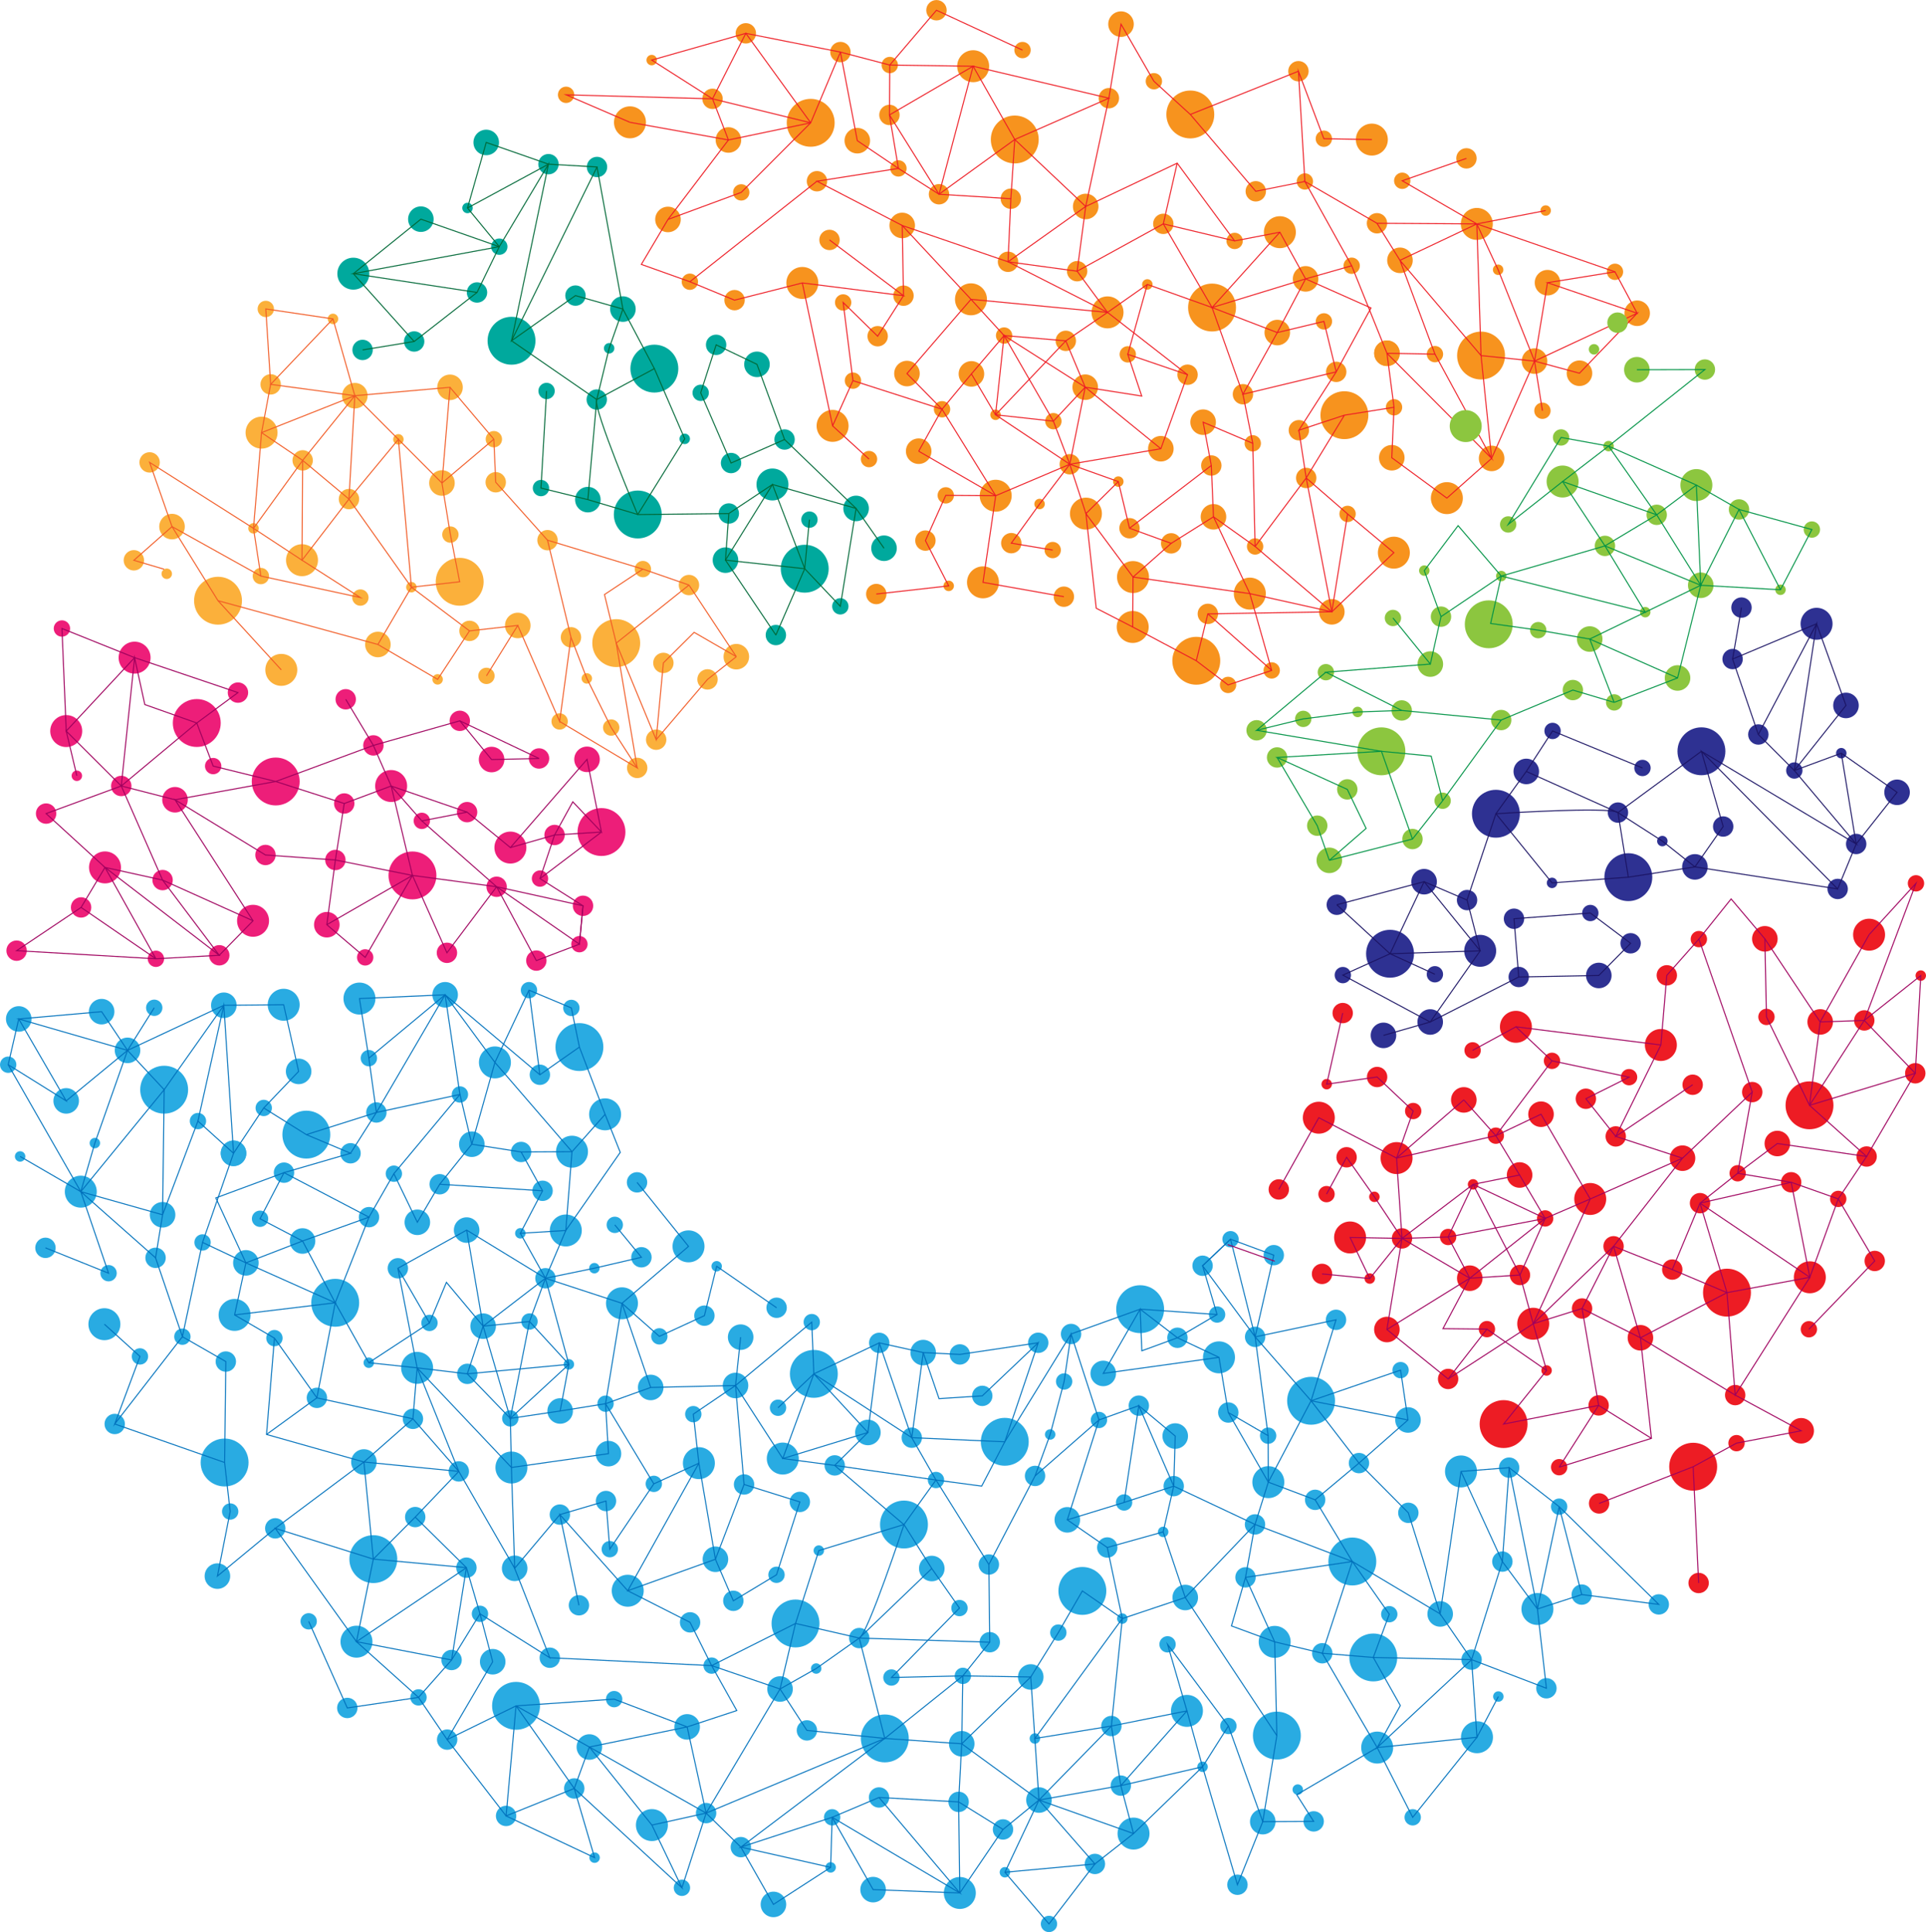 <svg xmlns="http://www.w3.org/2000/svg" viewBox="0 0 599.99 601.95"><defs><style>.cls-1{fill:#29abe2;}.cls-10,.cls-12,.cls-14,.cls-2,.cls-4,.cls-6,.cls-8{fill:none;stroke-miterlimit:10;stroke-width:0.31px;}.cls-2{stroke:#0071bc;}.cls-3{fill:#00a99d;}.cls-4{stroke:#006837;}.cls-5{fill:#ed1e79;}.cls-6{stroke:#9e005d;}.cls-7{fill:#fbb03b;}.cls-8{stroke:#f15a24;}.cls-9{fill:#f7931e;}.cls-10{stroke:#ed1c24;}.cls-11{fill:#2e3192;}.cls-12{stroke:#1b1464;}.cls-13{fill:#8cc63f;}.cls-14{stroke:#009245;}.cls-15{fill:#ed1c24;}</style></defs><title>Asset 1</title><g id="Layer_2" data-name="Layer 2"><g id="Layer_1-2" data-name="Layer 1"><circle class="cls-1" cx="355.18" cy="407.87" r="7.46"/><circle class="cls-1" cx="337.18" cy="495.65" r="7.46"/><circle class="cls-1" cx="408.43" cy="436.41" r="7.46"/><circle class="cls-1" cx="421.28" cy="486.48" r="7.46"/><circle class="cls-1" cx="427.81" cy="516.38" r="7.46"/><circle class="cls-1" cx="397.77" cy="540.72" r="7.46"/><circle class="cls-1" cx="313.01" cy="449.19" r="7.46"/><circle class="cls-1" cx="281.61" cy="474.96" r="7.46"/><circle class="cls-1" cx="275.64" cy="541.6" r="7.46"/><circle class="cls-1" cx="253.53" cy="428.03" r="7.46"/><circle class="cls-1" cx="247.82" cy="505.79" r="7.46"/><circle class="cls-1" cx="160.76" cy="531.45" r="7.46"/><circle class="cls-1" cx="180.5" cy="326.21" r="7.46"/><circle class="cls-1" cx="116.3" cy="485.74" r="7.46"/><circle class="cls-1" cx="69.97" cy="455.64" r="7.46"/><circle class="cls-1" cx="104.43" cy="405.88" r="7.46"/><circle class="cls-1" cx="95.43" cy="353.49" r="7.46"/><circle class="cls-1" cx="51.14" cy="339.49" r="7.46"/><circle class="cls-1" cx="25.17" cy="371.26" r="4.98"/><circle class="cls-1" cx="88.37" cy="313.03" r="4.98"/><circle class="cls-1" cx="111.98" cy="311.1" r="4.98"/><circle class="cls-1" cx="154.18" cy="330.99" r="4.98"/><circle class="cls-1" cx="188.5" cy="347.17" r="4.98"/><circle class="cls-1" cx="178.19" cy="358.81" r="4.98"/><circle class="cls-1" cx="176.26" cy="383.35" r="4.98"/><circle class="cls-1" cx="129.94" cy="426.15" r="4.98"/><circle class="cls-1" cx="159.32" cy="457.2" r="4.98"/><circle class="cls-1" cx="111.05" cy="511.46" r="4.98"/><circle class="cls-1" cx="217.72" cy="455.84" r="4.98"/><circle class="cls-1" cx="243.85" cy="454.41" r="4.98"/><circle class="cls-1" cx="195.55" cy="495.59" r="4.98"/><circle class="cls-1" cx="203.08" cy="568.6" r="4.98"/><circle class="cls-1" cx="299.01" cy="589.75" r="4.98"/><circle class="cls-1" cx="353.12" cy="571.25" r="4.98"/><circle class="cls-1" cx="369.76" cy="533.02" r="4.98"/><circle class="cls-1" cx="397.09" cy="511.52" r="4.98"/><circle class="cls-1" cx="395.11" cy="461.76" r="4.98"/><circle class="cls-1" cx="379.74" cy="422.88" r="4.98"/><circle class="cls-1" cx="455.13" cy="458.42" r="4.98"/><circle class="cls-1" cx="478.94" cy="501.28" r="4.98"/><circle class="cls-1" cx="460.11" cy="541.23" r="4.98"/><circle class="cls-1" cx="429.02" cy="544.45" r="4.98"/><circle class="cls-1" cx="193.76" cy="406.04" r="4.98"/><circle class="cls-1" cx="214.49" cy="388.3" r="4.98"/><circle class="cls-1" cx="73.08" cy="409.66" r="4.98"/><circle class="cls-1" cx="32.52" cy="412.55" r="4.98"/><circle class="cls-1" cx="5.84" cy="317.45" r="3.98"/><circle class="cls-1" cx="31.66" cy="315.18" r="3.98"/><circle class="cls-1" cx="39.73" cy="327.24" r="3.98"/><circle class="cls-1" cx="20.62" cy="342.98" r="3.98"/><circle class="cls-1" cx="50.65" cy="378.46" r="3.98"/><circle class="cls-1" cx="72.75" cy="359.31" r="3.98"/><circle class="cls-1" cx="72.75" cy="359.31" r="3.98"/><circle class="cls-1" cx="69.73" cy="313.19" r="3.98"/><circle class="cls-1" cx="93.03" cy="333.79" r="3.98"/><circle class="cls-1" cx="76.6" cy="393.44" r="3.98"/><circle class="cls-1" cx="94.25" cy="386.63" r="3.98"/><circle class="cls-1" cx="130.01" cy="380.8" r="3.98"/><circle class="cls-1" cx="145.37" cy="383.23" r="3.98"/><circle class="cls-1" cx="146.98" cy="356.48" r="3.98"/><circle class="cls-1" cx="138.67" cy="309.92" r="3.98"/><circle class="cls-1" cx="150.51" cy="413.16" r="3.98"/><circle class="cls-1" cx="113.37" cy="455.48" r="3.98"/><circle class="cls-1" cx="67.73" cy="491.03" r="3.98"/><circle class="cls-1" cx="174.5" cy="439.59" r="3.98"/><circle class="cls-1" cx="202.71" cy="432.26" r="3.98"/><circle class="cls-1" cx="230.73" cy="416.59" r="3.98"/><circle class="cls-1" cx="229.13" cy="431.65" r="3.98"/><circle class="cls-1" cx="189.55" cy="452.88" r="3.98"/><circle class="cls-1" cx="160.33" cy="488.61" r="3.98"/><circle class="cls-1" cx="153.49" cy="517.71" r="3.98"/><circle class="cls-1" cx="183.6" cy="544.28" r="3.98"/><circle class="cls-1" cx="214.06" cy="538.01" r="3.98"/><circle class="cls-1" cx="222.87" cy="485.78" r="3.98"/><circle class="cls-1" cx="270.37" cy="446.28" r="3.98"/><circle class="cls-1" cx="287.6" cy="421.4" r="3.98"/><circle class="cls-1" cx="243" cy="526.21" r="3.98"/><circle class="cls-1" cx="240.94" cy="593.32" r="3.98"/><circle class="cls-1" cx="321.1" cy="522.46" r="3.98"/><circle class="cls-1" cx="290.27" cy="488.67" r="3.98"/><circle class="cls-1" cx="343.68" cy="427.89" r="3.98"/><circle class="cls-1" cx="366.11" cy="447.4" r="3.98"/><circle class="cls-1" cx="332.49" cy="473.5" r="3.98"/><circle class="cls-1" cx="299.6" cy="543.27" r="3.98"/><circle class="cls-1" cx="323.66" cy="560.8" r="3.98"/><circle class="cls-1" cx="369.23" cy="497.7" r="3.98"/><circle class="cls-1" cx="393.38" cy="567.53" r="3.98"/><circle class="cls-1" cx="438.62" cy="442.39" r="3.98"/><circle class="cls-1" cx="448.65" cy="502.82" r="3.98"/><circle class="cls-1" cx="271.99" cy="588.71" r="3.98"/><circle class="cls-1" cx="14.16" cy="388.76" r="3.18"/><circle class="cls-1" cx="48.46" cy="391.87" r="3.18"/><circle class="cls-1" cx="88.47" cy="365.34" r="3.18"/><circle class="cls-1" cx="117.25" cy="346.59" r="3.18"/><circle class="cls-1" cx="109.2" cy="359.3" r="3.18"/><circle class="cls-1" cx="136.97" cy="368.95" r="3.18"/><circle class="cls-1" cx="162.34" cy="358.9" r="3.18"/><circle class="cls-1" cx="169.02" cy="370.99" r="3.18"/><circle class="cls-1" cx="168.18" cy="334.84" r="3.18"/><circle class="cls-1" cx="123.94" cy="395.13" r="3.18"/><circle class="cls-1" cx="114.95" cy="379.2" r="3.18"/><circle class="cls-1" cx="98.72" cy="435.5" r="3.18"/><circle class="cls-1" cx="70.35" cy="424.19" r="3.18"/><circle class="cls-1" cx="35.74" cy="443.64" r="3.18"/><circle class="cls-1" cx="85.75" cy="476.15" r="3.18"/><circle class="cls-1" cx="142.93" cy="458.41" r="3.18"/><circle class="cls-1" cx="129.35" cy="472.64" r="3.18"/><circle class="cls-1" cx="108.19" cy="532.11" r="3.18"/><circle class="cls-1" cx="140.68" cy="517.17" r="3.18"/><circle class="cls-1" cx="139.3" cy="541.97" r="3.18"/><circle class="cls-1" cx="145.57" cy="428.02" r="3.18"/><circle class="cls-1" cx="169.92" cy="398.24" r="3.18"/><circle class="cls-1" cx="198.45" cy="368.36" r="3.18"/><circle class="cls-1" cx="199.82" cy="391.7" r="3.18"/><circle class="cls-1" cx="188.78" cy="467.64" r="3.18"/><circle class="cls-1" cx="174.41" cy="471.87" r="3.18"/><circle class="cls-1" cx="180.35" cy="500.12" r="3.18"/><circle class="cls-1" cx="171.27" cy="516.46" r="3.18"/><circle class="cls-1" cx="157.66" cy="565.75" r="3.18"/><circle class="cls-1" cx="178.89" cy="557.19" r="3.18"/><circle class="cls-1" cx="214.98" cy="505.44" r="3.18"/><circle class="cls-1" cx="228.45" cy="498.73" r="3.18"/><circle class="cls-1" cx="231.79" cy="462.48" r="3.18"/><circle class="cls-1" cx="249.17" cy="467.92" r="3.18"/><circle class="cls-1" cx="260.03" cy="456.54" r="3.18"/><circle class="cls-1" cx="273.9" cy="418.37" r="3.18"/><circle class="cls-1" cx="284.04" cy="447.91" r="3.18"/><circle class="cls-1" cx="306" cy="434.88" r="3.18"/><circle class="cls-1" cx="299.02" cy="421.97" r="3.18"/><circle class="cls-1" cx="323.43" cy="418.34" r="3.18"/><circle class="cls-1" cx="333.66" cy="415.6" r="3.18"/><circle class="cls-1" cx="322.44" cy="459.82" r="3.18"/><circle class="cls-1" cx="308.05" cy="487.42" r="3.18"/><circle class="cls-1" cx="308.33" cy="511.63" r="3.18"/><circle class="cls-1" cx="267.68" cy="510.34" r="3.18"/><circle class="cls-1" cx="251.37" cy="539.1" r="3.18"/><circle class="cls-1" cx="230.79" cy="575.47" r="3.18"/><circle class="cls-1" cx="219.97" cy="564.87" r="3.18"/><circle class="cls-1" cx="128.64" cy="442.04" r="3.18"/><circle class="cls-1" cx="273.84" cy="560" r="3.18"/><circle class="cls-1" cx="298.63" cy="561.38" r="3.18"/><circle class="cls-1" cx="312.46" cy="569.96" r="3.18"/><circle class="cls-1" cx="341.09" cy="580.71" r="3.18"/><circle class="cls-1" cx="346.22" cy="537.74" r="3.18"/><circle class="cls-1" cx="349.16" cy="556.31" r="3.18"/><circle class="cls-1" cx="344.94" cy="482.12" r="3.18"/><circle class="cls-1" cx="354.77" cy="437.93" r="3.18"/><circle class="cls-1" cx="365.64" cy="463" r="3.18"/><circle class="cls-1" cx="388" cy="491.42" r="3.18"/><circle class="cls-1" cx="390.96" cy="474.93" r="3.18"/><circle class="cls-1" cx="382.64" cy="440.07" r="3.18"/><circle class="cls-1" cx="241.93" cy="407.43" r="3.18"/><circle class="cls-1" cx="219.44" cy="409.89" r="3.18"/><circle class="cls-1" cx="145.3" cy="488.41" r="3.18"/><circle class="cls-1" cx="409.7" cy="467.27" r="3.18"/><circle class="cls-1" cx="423.35" cy="455.82" r="3.18"/><circle class="cls-1" cx="416.2" cy="411.19" r="3.18"/><circle class="cls-1" cx="391" cy="416.5" r="3.18"/><circle class="cls-1" cx="396.81" cy="391.04" r="3.18"/><circle class="cls-1" cx="374.63" cy="394.34" r="3.18"/><circle class="cls-1" cx="366.8" cy="416.78" r="3.18"/><circle class="cls-1" cx="438.73" cy="471.32" r="3.18"/><circle class="cls-1" cx="411.92" cy="515.07" r="3.18"/><circle class="cls-1" cx="409.24" cy="567.45" r="3.18"/><circle class="cls-1" cx="385.49" cy="587.19" r="3.18"/><circle class="cls-1" cx="458.43" cy="517.06" r="3.18"/><circle class="cls-1" cx="481.74" cy="525.98" r="3.18"/><circle class="cls-1" cx="492.75" cy="496.79" r="3.18"/><circle class="cls-1" cx="516.75" cy="499.85" r="3.18"/><circle class="cls-1" cx="470.13" cy="457.24" r="3.18"/><circle class="cls-1" cx="468.02" cy="486.51" r="3.18"/><circle class="cls-1" cx="43.6" cy="422.59" r="2.55"/><circle class="cls-1" cx="33.82" cy="396.66" r="2.55"/><circle class="cls-1" cx="2.55" cy="331.71" r="2.55"/><circle class="cls-1" cx="48.05" cy="313.97" r="2.55"/><circle class="cls-1" cx="61.67" cy="349.27" r="2.55"/><circle class="cls-1" cx="63.1" cy="387.08" r="2.55"/><circle class="cls-1" cx="56.82" cy="416.44" r="2.55"/><circle class="cls-1" cx="85.49" cy="416.89" r="2.55"/><circle class="cls-1" cx="82.16" cy="345.18" r="2.55"/><circle class="cls-1" cx="81.01" cy="379.7" r="2.55"/><circle class="cls-1" cx="122.7" cy="365.66" r="2.55"/><circle class="cls-1" cx="143.28" cy="340.98" r="2.55"/><circle class="cls-1" cx="114.91" cy="329.67" r="2.55"/><circle class="cls-1" cx="164.79" cy="308.48" r="2.55"/><circle class="cls-1" cx="177.99" cy="314.02" r="2.55"/><circle class="cls-1" cx="133.79" cy="412.15" r="2.55"/><circle class="cls-1" cx="71.71" cy="470.91" r="2.55"/><circle class="cls-1" cx="96.16" cy="505.12" r="2.55"/><circle class="cls-1" cx="130.37" cy="528.82" r="2.55"/><circle class="cls-1" cx="149.52" cy="502.78" r="2.55"/><circle class="cls-1" cx="158.97" cy="441.9" r="2.55"/><circle class="cls-1" cx="164.95" cy="411.71" r="2.55"/><circle class="cls-1" cx="191.52" cy="381.6" r="2.55"/><circle class="cls-1" cx="205.4" cy="416.34" r="2.55"/><circle class="cls-1" cx="188.64" cy="437.32" r="2.55"/><circle class="cls-1" cx="252.88" cy="411.9" r="2.55"/><circle class="cls-1" cx="242.37" cy="438.58" r="2.55"/><circle class="cls-1" cx="215.98" cy="440.58" r="2.55"/><circle class="cls-1" cx="203.68" cy="462.29" r="2.55"/><circle class="cls-1" cx="189.96" cy="482.64" r="2.55"/><circle class="cls-1" cx="191.32" cy="529.36" r="2.55"/><circle class="cls-1" cx="212.44" cy="588.14" r="2.55"/><circle class="cls-1" cx="221.69" cy="518.92" r="2.55"/><circle class="cls-1" cx="241.9" cy="490.62" r="2.55"/><circle class="cls-1" cx="291.58" cy="461.09" r="2.55"/><circle class="cls-1" cx="331.5" cy="430.4" r="2.55"/><circle class="cls-1" cx="342.35" cy="442.39" r="2.55"/><circle class="cls-1" cx="350.18" cy="468.09" r="2.55"/><circle class="cls-1" cx="298.9" cy="500.99" r="2.55"/><circle class="cls-1" cx="277.7" cy="522.63" r="2.55"/><circle class="cls-1" cx="299.95" cy="522.11" r="2.55"/><circle class="cls-1" cx="329.69" cy="508.63" r="2.55"/><circle class="cls-1" cx="259.23" cy="566.18" r="2.55"/><circle class="cls-1" cx="363.72" cy="512.29" r="2.55"/><circle class="cls-1" cx="326.78" cy="599.4" r="2.55"/><circle class="cls-1" cx="382.67" cy="537.73" r="2.55"/><circle class="cls-1" cx="395.05" cy="447.29" r="2.55"/><circle class="cls-1" cx="379.15" cy="409.54" r="2.55"/><circle class="cls-1" cx="383.34" cy="386.07" r="2.55"/><circle class="cls-1" cx="436.31" cy="426.86" r="2.55"/><circle class="cls-1" cx="485.71" cy="469.4" r="2.55"/><circle class="cls-1" cx="440.09" cy="566.18" r="2.55"/><circle class="cls-1" cx="432.79" cy="502.9" r="2.55"/><circle class="cls-1" cx="29.55" cy="356.13" r="1.63"/><circle class="cls-1" cx="6.27" cy="360.29" r="1.63"/><circle class="cls-1" cx="114.88" cy="424.55" r="1.63"/><circle class="cls-1" cx="162.09" cy="384.23" r="1.63"/><circle class="cls-1" cx="185.16" cy="395.1" r="1.63"/><circle class="cls-1" cx="177.22" cy="425.06" r="1.63"/><circle class="cls-1" cx="223.26" cy="394.5" r="1.63"/><circle class="cls-1" cx="255.08" cy="483.08" r="1.63"/><circle class="cls-1" cx="254.26" cy="519.83" r="1.63"/><circle class="cls-1" cx="185.23" cy="578.75" r="1.63"/><circle class="cls-1" cx="327.15" cy="446.91" r="1.63"/><circle class="cls-1" cx="362.35" cy="477.26" r="1.63"/><circle class="cls-1" cx="349.62" cy="504.27" r="1.63"/><circle class="cls-1" cx="322.38" cy="541.63" r="1.63"/><circle class="cls-1" cx="313.05" cy="583.3" r="1.63"/><circle class="cls-1" cx="374.62" cy="550.44" r="1.63"/><circle class="cls-1" cx="404.28" cy="557.54" r="1.63"/><circle class="cls-1" cx="258.76" cy="581.78" r="1.63"/><circle class="cls-1" cx="466.77" cy="528.55" r="1.63"/><polygon class="cls-2" points="5.84 317.45 2.55 331.71 20.62 342.98 5.84 317.45"/><polygon class="cls-2" points="39.73 327.24 5.84 317.45 31.66 315.18 39.73 327.24"/><polyline class="cls-2" points="6.27 360.29 25.17 371.26 29.55 356.13 39.73 327.24 51.14 339.49 69.73 313.19 88.37 313.03 93.03 333.79 82.16 345.18 72.75 359.31"/><polyline class="cls-2" points="61.66 349.27 69.73 313.19 72.75 359.31"/><line class="cls-2" x1="2.55" y1="331.71" x2="25.17" y2="371.26"/><polyline class="cls-2" points="32.52 412.55 43.6 422.59 35.74 443.64 56.82 416.44 70.35 424.19 69.97 455.64 71.71 470.91 67.73 491.03 85.75 476.15 113.37 455.48 83.03 446.9 85.49 416.89 73.08 409.66 76.6 393.44 63.1 387.07 72.75 359.31 61.66 349.27 50.65 378.46 25.17 371.26 48.46 391.87 50.65 378.46 51.14 339.49 25.17 371.26 33.82 396.66 14.16 388.76"/><line class="cls-2" x1="35.74" y1="443.64" x2="69.97" y2="455.64"/><polyline class="cls-2" points="82.16 345.18 95.43 353.49 109.2 359.3 88.47 365.34 81.01 379.7 94.25 386.63 104.43 405.88 114.95 379.2 122.7 365.66 130.01 380.8 136.97 368.95 146.98 356.48 143.28 340.98 117.25 346.59 114.91 329.67 111.98 311.1 138.66 309.92 168.18 334.84 180.5 326.21 177.99 314.02 164.79 308.48 154.18 330.99 138.66 309.92 117.25 346.59 95.43 353.49"/><polyline class="cls-2" points="198.45 368.36 214.49 388.31 193.76 406.04 205.4 416.34 219.44 409.89 223.26 394.5 241.93 407.43"/><polyline class="cls-2" points="230.73 416.59 229.13 431.65 202.71 432.26 188.64 437.32 174.5 439.59 177.22 425.06 164.95 411.71 150.51 413.16 145.57 428.02 129.94 426.15 123.94 395.13 145.37 383.23 169.92 398.24 162.09 384.23"/><polyline class="cls-2" points="85.49 416.89 98.72 435.5 128.64 442.04 142.93 458.41 129.35 472.64 145.3 488.4 149.53 502.78 140.68 517.17 111.05 511.46 130.37 528.82 108.19 532.11 96.16 505.12"/><polyline class="cls-2" points="122.7 365.66 143.28 340.98 138.66 309.92 114.91 329.67"/><line class="cls-2" x1="109.2" y1="359.3" x2="117.25" y2="346.59"/><polyline class="cls-2" points="63.1 387.07 56.82 416.44 48.46 391.87"/><polyline class="cls-2" points="20.62 342.98 39.73 327.24 48.05 313.96"/><line class="cls-2" x1="39.73" y1="327.24" x2="69.73" y2="313.19"/><polygon class="cls-2" points="114.95 379.2 94.25 386.63 76.6 393.44 67.23 373.21 88.47 365.34 114.95 379.2"/><polyline class="cls-2" points="73.08 409.66 104.43 405.88 76.6 393.44"/><line class="cls-2" x1="164.79" y1="308.48" x2="168.18" y2="334.84"/><polyline class="cls-2" points="180.5 326.21 188.5 347.17 178.19 358.81 162.34 358.9 169.02 370.99 162.09 384.23 176.26 383.35 169.92 398.24 185.16 395.1 199.82 391.7 191.52 381.6"/><line class="cls-2" x1="136.97" y1="368.95" x2="169.02" y2="370.99"/><polyline class="cls-2" points="162.34 358.9 146.98 356.48 154.18 330.99 178.19 358.81 176.26 383.35 193.22 359.02 188.5 347.17"/><polyline class="cls-2" points="145.37 383.23 150.51 413.16 139.07 399.51 133.79 412.15 123.94 395.13"/><polygon class="cls-2" points="145.57 428.02 177.22 425.06 169.92 398.24 150.51 413.16 158.97 441.9 145.57 428.02"/><polyline class="cls-2" points="83.03 446.9 98.72 435.5 104.43 405.88 114.88 424.56 129.94 426.15 159.32 457.19 158.97 441.9 164.95 411.71 169.92 398.24 193.76 406.04 188.64 437.32 189.55 452.88 159.32 457.19 160.33 488.61 142.93 458.41 113.37 455.48 128.64 442.04 129.94 426.15"/><polyline class="cls-2" points="113.37 455.48 116.3 485.74 85.75 476.15 111.05 511.46 116.3 485.74 129.35 472.64"/><line class="cls-2" x1="133.79" y1="412.15" x2="114.88" y2="424.55"/><polyline class="cls-2" points="177.22 425.06 158.97 441.9 174.5 439.59"/><line class="cls-2" x1="193.76" y1="406.04" x2="202.71" y2="432.26"/><line class="cls-2" x1="188.64" y1="437.32" x2="203.68" y2="462.29"/><line class="cls-2" x1="111.05" y1="511.46" x2="145.3" y2="488.41"/><polygon class="cls-2" points="139.3 541.97 157.66 565.75 185.23 578.75 178.89 557.19 183.6 544.28 160.76 531.46 139.3 541.97"/><polyline class="cls-2" points="178.89 557.19 157.66 565.75 160.76 531.46 191.32 529.36 214.06 538.01 219.97 564.87 203.08 568.6 183.6 544.28 214.06 538.01 229.52 532.92 221.69 518.92 243 526.21 219.97 564.87 212.44 588.14"/><polyline class="cls-2" points="160.76 531.46 178.89 557.19 212.44 588.14 203.08 568.6"/><polyline class="cls-2" points="171.27 516.47 221.69 518.92 214.97 505.44 195.55 495.59 174.41 471.87 180.35 500.12"/><polygon class="cls-2" points="222.87 485.78 228.45 498.73 241.9 490.62 249.17 467.92 231.79 462.48 222.87 485.78"/><polygon class="cls-2" points="195.55 495.59 217.72 455.85 222.87 485.78 195.55 495.59"/><polyline class="cls-2" points="231.79 462.48 229.13 431.65 215.98 440.58 217.72 455.85 203.68 462.29 189.96 482.64 188.78 467.64 174.41 471.87 160.33 488.61 171.27 516.47 149.53 502.78 153.49 517.71 139.3 541.97 130.37 528.82 140.68 517.17 145.3 488.4 116.3 485.74"/><polyline class="cls-2" points="243 526.21 247.82 505.79 221.69 518.92"/><path class="cls-2" d="M260,456.54,281.61,475s-11.17,33.8-13.93,35.38"/><polyline class="cls-2" points="287.6 421.39 292.53 435.75 306 434.88 323.43 418.34 313.01 449.19 284.04 447.91"/><polyline class="cls-2" points="291.58 461.09 305.82 462.99 313.01 449.19 333.66 415.6 355.18 407.87 366.8 416.78 379.74 422.88 382.64 440.07 395.05 447.29 395.11 461.76 390.96 474.93 388 491.42 397.09 511.52 397.77 540.72 393.38 567.53 385.49 587.2 374.62 550.44 382.67 537.73 363.72 512.29 369.76 533.02 346.22 537.74 349.16 556.31 353.12 571.25 341.09 580.71 326.78 599.4 313.05 583.3 323.66 560.8 322.38 541.63 321.1 522.46 329.69 508.63 337.18 495.65 349.62 504.27 369.23 497.7 362.35 477.26 344.94 482.12 332.49 473.5 350.18 468.08 365.64 463 366.11 447.4 354.76 437.93 342.35 442.39 333.66 415.6 331.5 430.4 327.15 446.91 322.44 459.82 308.05 487.42 308.33 511.63 299.95 522.11 277.7 522.63 298.9 500.99 290.27 488.67 281.61 474.96"/><polyline class="cls-2" points="242.37 438.58 253.53 428.03 252.88 411.9 229.13 431.65 243.85 454.41 260.03 456.54 270.37 446.28 273.9 418.37 287.6 421.39 284.04 447.91 291.58 461.09 281.61 474.96 255.08 483.08 247.82 505.79 267.68 510.34 254.26 519.83 243 526.21 251.37 539.1 275.63 541.6 219.97 564.87 230.79 575.47 240.94 593.32 258.76 581.78 259.23 566.18 273.83 560 298.63 561.38 312.46 569.96 299.01 589.75 272 588.71 259.23 566.18"/><polyline class="cls-2" points="299.01 589.75 298.63 561.38 299.6 543.27 275.63 541.6 230.79 575.47 259.23 566.18 299.01 589.75 273.83 560"/><line class="cls-2" x1="230.79" y1="575.47" x2="258.76" y2="581.78"/><polyline class="cls-2" points="308.33 511.63 267.68 510.34 275.63 541.6 299.95 522.11 321.1 522.46 299.6 543.27 323.66 560.8 312.46 569.96"/><polyline class="cls-2" points="260.03 456.54 291.58 461.09 308.05 487.42"/><polygon class="cls-2" points="273.9 418.37 284.04 447.91 253.53 428.03 243.85 454.41 270.37 446.28 253.53 428.03 273.9 418.37"/><polyline class="cls-2" points="287.6 421.39 299.02 421.97 323.43 418.34"/><line class="cls-2" x1="355.18" y1="407.87" x2="379.15" y2="409.54"/><polygon class="cls-2" points="391 416.5 374.63 394.34 383.34 386.07 391 416.5"/><polyline class="cls-2" points="379.74 422.88 343.68 427.89 355.18 407.87 355.71 420.84 366.8 416.78 379.15 409.54 374.63 394.34 383.34 386.07 396.81 391.05 391 416.5 408.43 436.41 416.2 411.19 391 416.5 395.05 447.29"/><polyline class="cls-2" points="382.64 440.07 395.11 461.76 408.43 436.41 436.31 426.86 438.62 442.39 423.35 455.82 409.7 467.26 421.28 486.48 432.79 502.9 427.81 516.38 411.92 515.07 429.02 544.45 403.96 559.14 409.24 567.45 393.38 567.53 382.67 537.73"/><polyline class="cls-2" points="397.77 540.72 369.23 497.7 390.96 474.93 421.28 486.48"/><polygon class="cls-2" points="349.62 504.27 346.22 537.74 322.38 541.63 349.62 504.27"/><polyline class="cls-2" points="313.05 583.3 341.09 580.71 323.66 560.8 353.12 571.25 374.62 550.44 369.76 533.02 349.16 556.31 323.66 560.8 346.22 537.74"/><line class="cls-2" x1="374.62" y1="550.44" x2="349.16" y2="556.31"/><polygon class="cls-2" points="397.09 511.52 383.62 506.55 388 491.42 421.28 486.48 411.92 515.07 397.09 511.52"/><line class="cls-2" x1="395.11" y1="461.76" x2="409.7" y2="467.27"/><polyline class="cls-2" points="466.77 528.55 460.11 541.23 458.44 517.06 468.02 486.51 470.13 457.24 455.13 458.42 448.64 502.81 438.73 471.32 423.35 455.82 408.43 436.41 438.62 442.39"/><line class="cls-2" x1="485.71" y1="469.4" x2="492.75" y2="496.79"/><polygon class="cls-2" points="440.09 566.18 429.02 544.45 460.11 541.23 440.09 566.18"/><polyline class="cls-2" points="322.44 459.82 342.35 442.39 332.49 473.5"/><polyline class="cls-2" points="350.18 468.08 354.76 437.93 365.64 463 390.96 474.93"/><line class="cls-2" x1="290.27" y1="488.67" x2="267.68" y2="510.34"/><line class="cls-2" x1="183.6" y1="544.28" x2="219.97" y2="564.87"/><line class="cls-2" x1="129.94" y1="426.15" x2="142.93" y2="458.41"/><polyline class="cls-2" points="421.28 486.48 448.64 502.81 458.44 517.06 427.81 516.38 436.23 531.35 429.02 544.45 458.44 517.06 481.74 525.98 478.94 501.28 492.75 496.79 516.75 499.85 485.71 469.4 470.13 457.24 478.94 501.28 468.02 486.51 455.13 458.42"/><line class="cls-2" x1="485.71" y1="469.4" x2="478.94" y2="501.28"/><line class="cls-2" x1="299.95" y1="522.11" x2="299.6" y2="543.27"/><line class="cls-2" x1="365.64" y1="463" x2="362.35" y2="477.26"/><line class="cls-2" x1="344.94" y1="482.12" x2="349.62" y2="504.27"/><circle class="cls-3" cx="198.68" cy="160.29" r="7.46"/><circle class="cls-3" cx="159.35" cy="106.16" r="7.46"/><circle class="cls-3" cx="250.69" cy="177.18" r="7.46"/><circle class="cls-3" cx="203.85" cy="114.84" r="7.46"/><circle class="cls-3" cx="240.64" cy="150.94" r="4.98"/><circle class="cls-3" cx="110.07" cy="85.26" r="4.98"/><circle class="cls-3" cx="275.39" cy="170.8" r="3.98"/><circle class="cls-3" cx="266.69" cy="158.4" r="3.98"/><circle class="cls-3" cx="235.81" cy="113.51" r="3.98"/><circle class="cls-3" cx="226" cy="174.51" r="3.98"/><circle class="cls-3" cx="194.05" cy="96.29" r="3.98"/><circle class="cls-3" cx="151.47" cy="44.38" r="3.98"/><circle class="cls-3" cx="183.13" cy="155.66" r="3.98"/><circle class="cls-3" cx="131.11" cy="68.28" r="3.98"/><circle class="cls-3" cx="223.09" cy="107.43" r="3.18"/><circle class="cls-3" cx="244.41" cy="136.93" r="3.18"/><circle class="cls-3" cx="227.74" cy="144.26" r="3.18"/><circle class="cls-3" cx="227.04" cy="159.98" r="3.18"/><circle class="cls-3" cx="241.7" cy="197.85" r="3.18"/><circle class="cls-3" cx="185.9" cy="124.48" r="3.18"/><circle class="cls-3" cx="179.27" cy="92.09" r="3.18"/><circle class="cls-3" cx="170.86" cy="51.15" r="3.18"/><circle class="cls-3" cx="185.98" cy="52.03" r="3.18"/><circle class="cls-3" cx="148.6" cy="91.12" r="3.18"/><circle class="cls-3" cx="129.02" cy="106.39" r="3.18"/><circle class="cls-3" cx="112.95" cy="109.02" r="3.18"/><circle class="cls-3" cx="261.78" cy="188.9" r="2.55"/><circle class="cls-3" cx="252.16" cy="161.89" r="2.55"/><circle class="cls-3" cx="218.28" cy="122.38" r="2.55"/><circle class="cls-3" cx="168.52" cy="152.06" r="2.55"/><circle class="cls-3" cx="170.27" cy="121.81" r="2.55"/><circle class="cls-3" cx="155.54" cy="76.85" r="2.55"/><circle class="cls-3" cx="213.31" cy="136.73" r="1.63"/><circle class="cls-3" cx="189.76" cy="108.51" r="1.63"/><circle class="cls-3" cx="145.64" cy="64.8" r="1.63"/><line class="cls-4" x1="275.39" y1="170.8" x2="266.69" y2="158.4"/><line class="cls-4" x1="194.05" y1="96.29" x2="185.98" y2="52.03"/><polygon class="cls-4" points="235.81 113.51 223.09 107.43 218.28 122.38 227.74 144.26 244.41 136.93 235.81 113.51"/><line class="cls-4" x1="244.41" y1="136.93" x2="266.69" y2="158.4"/><line class="cls-4" x1="194.05" y1="96.29" x2="203.85" y2="114.84"/><path class="cls-4" d="M227,160l-28.36.31s-13.82-32.8-12.78-35.81"/><polyline class="cls-4" points="170.27 121.81 168.52 152.06 183.13 155.66 198.68 160.29"/><polyline class="cls-4" points="110.07 85.26 131.11 68.28 155.54 76.85"/><polyline class="cls-4" points="198.68 160.29 213.31 136.73 203.85 114.84 185.9 124.48 189.76 108.51 194.05 96.29 179.27 92.09 159.35 106.17 185.98 52.02 170.86 51.15 151.47 44.38 145.64 64.8 155.54 76.85 148.6 91.11 129.02 106.39 112.95 109.02"/><polyline class="cls-4" points="252.16 161.89 250.69 177.18 261.78 188.9 266.69 158.4 240.64 150.94 227.04 159.98 226 174.51 241.7 197.85"/><polyline class="cls-4" points="159.35 106.17 170.86 51.15 155.54 76.85 110.07 85.26 148.6 91.11"/><line class="cls-4" x1="110.07" y1="85.26" x2="129.02" y2="106.39"/><line class="cls-4" x1="170.86" y1="51.15" x2="145.64" y2="64.8"/><line class="cls-4" x1="185.9" y1="124.48" x2="159.35" y2="106.16"/><polyline class="cls-4" points="250.69 177.18 240.64 150.94 226 174.51 250.69 177.18 241.7 197.85"/><line class="cls-4" x1="183.13" y1="155.66" x2="185.9" y2="124.48"/><circle class="cls-5" cx="187.37" cy="259.22" r="7.46"/><circle class="cls-5" cx="128.49" cy="272.74" r="7.46"/><circle class="cls-5" cx="85.89" cy="243.47" r="7.46"/><circle class="cls-5" cx="61.3" cy="225.25" r="7.46"/><circle class="cls-5" cx="121.85" cy="244.88" r="4.98"/><circle class="cls-5" cx="159" cy="264.06" r="4.98"/><circle class="cls-5" cx="78.83" cy="286.87" r="4.98"/><circle class="cls-5" cx="32.71" cy="270.24" r="4.98"/><circle class="cls-5" cx="20.63" cy="227.76" r="4.98"/><circle class="cls-5" cx="41.93" cy="204.89" r="4.98"/><circle class="cls-5" cx="182.87" cy="236.57" r="3.98"/><circle class="cls-5" cx="153.14" cy="236.63" r="3.98"/><circle class="cls-5" cx="101.81" cy="288.09" r="3.98"/><circle class="cls-5" cx="54.52" cy="249.16" r="3.98"/><circle class="cls-5" cx="167.92" cy="236.3" r="3.18"/><circle class="cls-5" cx="143.24" cy="224.57" r="3.18"/><circle class="cls-5" cx="107.7" cy="217.86" r="3.18"/><circle class="cls-5" cx="116.32" cy="232.23" r="3.18"/><circle class="cls-5" cx="145.51" cy="253.02" r="3.18"/><circle class="cls-5" cx="107.24" cy="250.33" r="3.18"/><circle class="cls-5" cx="104.48" cy="267.93" r="3.18"/><circle class="cls-5" cx="139.23" cy="296.85" r="3.18"/><circle class="cls-5" cx="154.71" cy="276.27" r="3.18"/><circle class="cls-5" cx="167.08" cy="299.27" r="3.18"/><circle class="cls-5" cx="181.62" cy="282.2" r="3.18"/><circle class="cls-5" cx="172.76" cy="260.14" r="3.18"/><circle class="cls-5" cx="82.7" cy="266.37" r="3.18"/><circle class="cls-5" cx="74.13" cy="215.78" r="3.18"/><circle class="cls-5" cx="37.78" cy="244.87" r="3.18"/><circle class="cls-5" cx="14.36" cy="253.47" r="3.18"/><circle class="cls-5" cx="25.26" cy="282.71" r="3.18"/><circle class="cls-5" cx="5.17" cy="296.18" r="3.18"/><circle class="cls-5" cx="68.31" cy="297.62" r="3.18"/><circle class="cls-5" cx="50.65" cy="274.19" r="3.18"/><circle class="cls-5" cx="131.41" cy="255.74" r="2.55"/><circle class="cls-5" cx="168.22" cy="273.72" r="2.55"/><circle class="cls-5" cx="180.5" cy="294.16" r="2.55"/><circle class="cls-5" cx="113.76" cy="298.27" r="2.55"/><circle class="cls-5" cx="48.57" cy="298.71" r="2.55"/><circle class="cls-5" cx="19.29" cy="195.81" r="2.55"/><circle class="cls-5" cx="66.41" cy="238.67" r="2.55"/><circle class="cls-5" cx="23.94" cy="241.69" r="1.63"/><polyline class="cls-6" points="143.24 224.57 153.13 236.63 167.92 236.3"/><polyline class="cls-6" points="187.37 259.22 172.76 260.14 159 264.06 145.51 253.02 131.41 255.74 121.86 244.88 116.31 232.23 107.7 217.86"/><line class="cls-6" x1="187.37" y1="259.22" x2="168.22" y2="273.72"/><polygon class="cls-6" points="154.71 276.27 181.62 282.2 180.5 294.16 154.71 276.27"/><polyline class="cls-6" points="159 264.06 182.87 236.57 187.37 259.22 178.44 249.8 172.76 260.14 168.22 273.73 181.62 282.2 180.5 294.16 167.08 299.27 154.71 276.27 128.49 272.74 139.23 296.85 154.71 276.27 131.41 255.74"/><polyline class="cls-6" points="145.51 253.02 121.86 244.88 128.49 272.74 113.76 298.27 101.81 288.09 104.48 267.93 107.24 250.33 85.89 243.47 66.41 238.67 61.3 225.25 74.13 215.78 41.93 204.89"/><line class="cls-6" x1="116.32" y1="232.23" x2="85.89" y2="243.47"/><line class="cls-6" x1="121.85" y1="244.88" x2="107.24" y2="250.33"/><polyline class="cls-6" points="23.94 241.69 20.63 227.76 37.78 244.87 50.65 274.19 68.31 297.62 78.83 286.87 54.52 249.16 82.7 266.37 104.48 267.93 128.49 272.74 101.81 288.09"/><line class="cls-6" x1="48.57" y1="298.71" x2="25.26" y2="282.71"/><polygon class="cls-6" points="19.3 195.81 41.93 204.89 20.63 227.76 19.3 195.81"/><polyline class="cls-6" points="167.92 236.3 143.24 224.57 116.31 232.23"/><polyline class="cls-6" points="85.89 243.47 54.52 249.16 37.78 244.87 61.3 225.25 45.11 219.5 41.93 204.89 37.78 244.87 14.36 253.47 32.71 270.24 25.26 282.71 5.17 296.18 48.57 298.71 68.31 297.62 32.71 270.24 50.65 274.19 78.83 286.87"/><line class="cls-6" x1="48.57" y1="298.71" x2="32.71" y2="270.24"/><circle class="cls-7" cx="143.2" cy="181.25" r="7.46"/><circle class="cls-7" cx="67.92" cy="187.15" r="7.46"/><circle class="cls-7" cx="191.97" cy="200.36" r="7.46"/><circle class="cls-7" cx="81.48" cy="134.79" r="4.98"/><circle class="cls-7" cx="94.08" cy="174.53" r="4.98"/><circle class="cls-7" cx="87.63" cy="208.7" r="4.98"/><circle class="cls-7" cx="229.38" cy="204.59" r="3.98"/><circle class="cls-7" cx="137.68" cy="150.48" r="3.98"/><circle class="cls-7" cx="161.3" cy="194.86" r="3.98"/><circle class="cls-7" cx="140.19" cy="120.67" r="3.98"/><circle class="cls-7" cx="110.54" cy="123.28" r="3.98"/><circle class="cls-7" cx="117.72" cy="200.79" r="3.98"/><circle class="cls-7" cx="53.59" cy="164.06" r="3.98"/><circle class="cls-7" cx="214.63" cy="182.27" r="3.18"/><circle class="cls-7" cx="206.66" cy="206.53" r="3.18"/><circle class="cls-7" cx="220.41" cy="211.67" r="3.18"/><circle class="cls-7" cx="204.41" cy="230.45" r="3.18"/><circle class="cls-7" cx="198.5" cy="239.24" r="3.18"/><circle class="cls-7" cx="177.87" cy="198.55" r="3.18"/><circle class="cls-7" cx="170.56" cy="168.29" r="3.18"/><circle class="cls-7" cx="154.43" cy="150.25" r="3.18"/><circle class="cls-7" cx="84.32" cy="119.75" r="3.18"/><circle class="cls-7" cx="108.71" cy="155.49" r="3.18"/><circle class="cls-7" cx="94.29" cy="143.43" r="3.18"/><circle class="cls-7" cx="146.26" cy="196.55" r="3.18"/><circle class="cls-7" cx="41.7" cy="174.56" r="3.18"/><circle class="cls-7" cx="46.61" cy="144.06" r="3.18"/><circle class="cls-7" cx="200.28" cy="177.3" r="2.55"/><circle class="cls-7" cx="190.4" cy="226.67" r="2.55"/><circle class="cls-7" cx="174.34" cy="224.77" r="2.55"/><circle class="cls-7" cx="151.54" cy="210.57" r="2.55"/><circle class="cls-7" cx="153.85" cy="136.83" r="2.55"/><circle class="cls-7" cx="140.31" cy="166.55" r="2.55"/><circle class="cls-7" cx="112.27" cy="186.17" r="2.55"/><circle class="cls-7" cx="82.8" cy="96.25" r="2.55"/><circle class="cls-7" cx="81.26" cy="179.47" r="2.55"/><circle class="cls-7" cx="182.81" cy="211.37" r="1.63"/><circle class="cls-7" cx="136.33" cy="211.66" r="1.63"/><circle class="cls-7" cx="128.16" cy="182.94" r="1.63"/><circle class="cls-7" cx="124.11" cy="136.88" r="1.63"/><circle class="cls-7" cx="103.73" cy="99.35" r="1.63"/><circle class="cls-7" cx="78.97" cy="164.6" r="1.63"/><circle class="cls-7" cx="51.95" cy="178.76" r="1.63"/><polyline class="cls-8" points="229.38 204.59 216.24 197.01 206.66 206.53 204.41 230.45 191.97 200.36 214.63 182.27"/><polyline class="cls-8" points="174.34 224.77 198.5 239.24 190.4 226.67 182.81 211.37 177.87 198.55 170.56 168.29 154.43 150.25 153.84 136.83"/><polyline class="cls-8" points="87.63 208.7 67.92 187.15 53.59 164.06 46.61 144.06 78.97 164.6 81.26 179.47 112.27 186.17 94.08 174.53 108.71 155.49 94.28 143.43 81.48 134.79 84.31 119.75 82.8 96.25 103.73 99.35 110.54 123.28 124.11 136.88 137.68 150.49 140.31 166.55 143.2 181.25 128.16 182.94 117.72 200.79 136.33 211.66 146.26 196.55 161.3 194.85 151.54 210.56"/><polyline class="cls-8" points="200.28 177.3 188.31 185.23 191.97 200.36 198.5 239.24"/><polyline class="cls-8" points="229.38 204.59 214.63 182.27 200.28 177.3"/><polyline class="cls-8" points="153.84 136.83 137.68 150.49 140.19 120.67 110.54 123.28"/><line class="cls-8" x1="200.28" y1="177.3" x2="170.56" y2="168.29"/><polyline class="cls-8" points="229.38 204.59 220.41 211.67 204.41 230.45"/><polyline class="cls-8" points="51.14 177.34 41.7 174.56 53.59 164.06 81.26 179.47"/><line class="cls-8" x1="67.92" y1="187.15" x2="117.72" y2="200.79"/><polygon class="cls-8" points="128.16 182.94 108.71 155.49 124.11 136.88 128.16 182.94"/><polyline class="cls-8" points="103.73 99.35 84.31 119.75 110.54 123.28 81.48 134.79 78.97 164.6 94.08 174.53 94.28 143.43 110.54 123.28 108.71 155.49"/><line class="cls-8" x1="78.97" y1="164.6" x2="94.29" y2="143.43"/><polyline class="cls-8" points="177.87 198.55 174.34 224.77 161.3 194.85"/><line class="cls-8" x1="153.85" y1="136.83" x2="140.19" y2="120.67"/><line class="cls-8" x1="146.26" y1="196.55" x2="128.16" y2="182.94"/><circle class="cls-9" cx="252.55" cy="38.26" r="7.46"/><circle class="cls-9" cx="372.67" cy="205.86" r="7.46"/><circle class="cls-9" cx="316.12" cy="43.46" r="7.46"/><circle class="cls-9" cx="370.81" cy="35.66" r="7.46"/><circle class="cls-9" cx="377.58" cy="95.81" r="7.46"/><circle class="cls-9" cx="418.81" cy="129.35" r="7.46"/><circle class="cls-9" cx="461.38" cy="110.77" r="7.46"/><circle class="cls-9" cx="460.06" cy="69.76" r="4.98"/><circle class="cls-9" cx="450.73" cy="155.19" r="4.98"/><circle class="cls-9" cx="434.22" cy="172.18" r="4.98"/><circle class="cls-9" cx="389.35" cy="184.94" r="4.98"/><circle class="cls-9" cx="352.86" cy="195.33" r="4.98"/><circle class="cls-9" cx="352.96" cy="179.78" r="4.98"/><circle class="cls-9" cx="338.29" cy="160.02" r="4.98"/><circle class="cls-9" cx="345.02" cy="97.32" r="4.98"/><circle class="cls-9" cx="302.48" cy="93.25" r="4.98"/><circle class="cls-9" cx="303.16" cy="20.63" r="4.98"/><circle class="cls-9" cx="259.37" cy="132.68" r="4.98"/><circle class="cls-9" cx="249.94" cy="88.15" r="4.98"/><circle class="cls-9" cx="196.25" cy="38.11" r="4.98"/><circle class="cls-9" cx="310.18" cy="154.44" r="4.98"/><circle class="cls-9" cx="306.22" cy="181.43" r="4.98"/><circle class="cls-9" cx="398.71" cy="72.34" r="4.98"/><circle class="cls-9" cx="427.36" cy="43.49" r="4.98"/><circle class="cls-9" cx="510.01" cy="97.59" r="3.98"/><circle class="cls-9" cx="492.04" cy="116.28" r="3.98"/><circle class="cls-9" cx="478.04" cy="112.5" r="3.98"/><circle class="cls-9" cx="482.08" cy="88.07" r="3.98"/><circle class="cls-9" cx="436.12" cy="81.1" r="3.98"/><circle class="cls-9" cx="432.07" cy="110.06" r="3.98"/><circle class="cls-9" cx="432.07" cy="110.06" r="3.98"/><circle class="cls-9" cx="464.67" cy="142.82" r="3.98"/><circle class="cls-9" cx="433.57" cy="142.61" r="3.98"/><circle class="cls-9" cx="406.72" cy="86.88" r="3.98"/><circle class="cls-9" cx="397.9" cy="103.61" r="3.98"/><circle class="cls-9" cx="374.8" cy="131.53" r="3.98"/><circle class="cls-9" cx="361.63" cy="139.8" r="3.98"/><circle class="cls-9" cx="378.02" cy="161.01" r="3.98"/><circle class="cls-9" cx="414.89" cy="190.61" r="3.98"/><circle class="cls-9" cx="338.07" cy="120.63" r="3.98"/><circle class="cls-9" cx="338.22" cy="64.33" r="3.98"/><circle class="cls-9" cx="349.22" cy="7.52" r="3.98"/><circle class="cls-9" cx="302.62" cy="116.49" r="3.98"/><circle class="cls-9" cx="286.19" cy="140.57" r="3.98"/><circle class="cls-9" cx="282.54" cy="116.38" r="3.98"/><circle class="cls-9" cx="281.06" cy="70.24" r="3.98"/><circle class="cls-9" cx="267.07" cy="43.83" r="3.98"/><circle class="cls-9" cx="226.92" cy="43.61" r="3.98"/><circle class="cls-9" cx="208.09" cy="68.37" r="3.98"/><circle class="cls-9" cx="456.83" cy="49.34" r="3.18"/><circle class="cls-9" cx="428.96" cy="69.56" r="3.18"/><circle class="cls-9" cx="416.26" cy="115.85" r="3.18"/><circle class="cls-9" cx="406.91" cy="148.91" r="3.18"/><circle class="cls-9" cx="404.62" cy="134.04" r="3.18"/><circle class="cls-9" cx="377.35" cy="145.03" r="3.18"/><circle class="cls-9" cx="364.85" cy="169.28" r="3.18"/><circle class="cls-9" cx="351.87" cy="164.57" r="3.18"/><circle class="cls-9" cx="376.27" cy="191.25" r="3.18"/><circle class="cls-9" cx="369.95" cy="116.74" r="3.18"/><circle class="cls-9" cx="387.2" cy="122.82" r="3.18"/><circle class="cls-9" cx="362.4" cy="69.74" r="3.18"/><circle class="cls-9" cx="391.2" cy="59.6" r="3.18"/><circle class="cls-9" cx="404.49" cy="22.19" r="3.18"/><circle class="cls-9" cx="345.44" cy="30.59" r="3.18"/><circle class="cls-9" cx="314.02" cy="81.56" r="3.18"/><circle class="cls-9" cx="314.9" cy="61.91" r="3.18"/><circle class="cls-9" cx="291.73" cy="3.19" r="3.18"/><circle class="cls-9" cx="277.08" cy="35.81" r="3.18"/><circle class="cls-9" cx="261.81" cy="16.22" r="3.18"/><circle class="cls-9" cx="332.02" cy="106.19" r="3.18"/><circle class="cls-9" cx="333.26" cy="144.64" r="3.18"/><circle class="cls-9" cx="331.42" cy="185.9" r="3.18"/><circle class="cls-9" cx="315.04" cy="169.22" r="3.18"/><circle class="cls-9" cx="273.41" cy="104.75" r="3.18"/><circle class="cls-9" cx="281.46" cy="92.12" r="3.18"/><circle class="cls-9" cx="258.41" cy="74.75" r="3.18"/><circle class="cls-9" cx="254.5" cy="56.46" r="3.18"/><circle class="cls-9" cx="232.34" cy="10.38" r="3.18"/><circle class="cls-9" cx="221.97" cy="30.79" r="3.18"/><circle class="cls-9" cx="228.83" cy="93.51" r="3.18"/><circle class="cls-9" cx="335.55" cy="84.49" r="3.18"/><circle class="cls-9" cx="272.98" cy="185.07" r="3.18"/><circle class="cls-9" cx="288.29" cy="168.42" r="3.18"/><circle class="cls-9" cx="292.52" cy="60.52" r="3.18"/><circle class="cls-9" cx="412.41" cy="43.22" r="2.55"/><circle class="cls-9" cx="436.83" cy="56.32" r="2.55"/><circle class="cls-9" cx="503.1" cy="84.68" r="2.55"/><circle class="cls-9" cx="480.5" cy="127.97" r="2.55"/><circle class="cls-9" cx="447.02" cy="110.33" r="2.55"/><circle class="cls-9" cx="421.08" cy="82.79" r="2.55"/><circle class="cls-9" cx="406.5" cy="56.54" r="2.55"/><circle class="cls-9" cx="384.61" cy="75.06" r="2.55"/><circle class="cls-9" cx="434.27" cy="126.89" r="2.55"/><circle class="cls-9" cx="412.43" cy="100.13" r="2.55"/><circle class="cls-9" cx="390.26" cy="138.12" r="2.55"/><circle class="cls-9" cx="390.99" cy="170.25" r="2.55"/><circle class="cls-9" cx="419.8" cy="160.11" r="2.55"/><circle class="cls-9" cx="396.16" cy="208.87" r="2.55"/><circle class="cls-9" cx="382.57" cy="213.39" r="2.55"/><circle class="cls-9" cx="351.33" cy="110.4" r="2.55"/><circle class="cls-9" cx="359.46" cy="25.31" r="2.55"/><circle class="cls-9" cx="318.54" cy="15.6" r="2.55"/><circle class="cls-9" cx="277.18" cy="20.26" r="2.55"/><circle class="cls-9" cx="279.88" cy="52.47" r="2.55"/><circle class="cls-9" cx="312.8" cy="104.54" r="2.55"/><circle class="cls-9" cx="328.15" cy="131.22" r="2.55"/><circle class="cls-9" cx="327.94" cy="171.37" r="2.55"/><circle class="cls-9" cx="294.63" cy="154.33" r="2.55"/><circle class="cls-9" cx="293.47" cy="127.5" r="2.55"/><circle class="cls-9" cx="270.72" cy="143.03" r="2.55"/><circle class="cls-9" cx="265.71" cy="118.59" r="2.55"/><circle class="cls-9" cx="262.66" cy="94.23" r="2.55"/><circle class="cls-9" cx="230.91" cy="59.94" r="2.55"/><circle class="cls-9" cx="176.35" cy="29.54" r="2.55"/><circle class="cls-9" cx="214.91" cy="87.77" r="2.55"/><circle class="cls-9" cx="466.7" cy="84.04" r="1.63"/><circle class="cls-9" cx="481.51" cy="65.6" r="1.63"/><circle class="cls-9" cx="357.42" cy="88.61" r="1.63"/><circle class="cls-9" cx="348.38" cy="150.04" r="1.63"/><circle class="cls-9" cx="323.85" cy="157.02" r="1.63"/><circle class="cls-9" cx="310.13" cy="129.23" r="1.63"/><circle class="cls-9" cx="295.54" cy="182.53" r="1.63"/><circle class="cls-9" cx="203.02" cy="18.72" r="1.63"/><polygon class="cls-10" points="510.01 97.59 503.1 84.68 482.08 88.07 510.01 97.59"/><polygon class="cls-10" points="478.04 112.5 510.01 97.59 492.04 116.28 478.04 112.5"/><polyline class="cls-10" points="481.51 65.6 460.06 69.76 466.7 84.04 478.04 112.5 461.38 110.78 464.67 142.82 450.73 155.19 433.57 142.61 434.27 126.89 432.07 110.06"/><polyline class="cls-10" points="447.02 110.33 464.67 142.82 432.07 110.06"/><line class="cls-10" x1="503.1" y1="84.68" x2="460.06" y2="69.76"/><polyline class="cls-10" points="427.36 43.49 412.41 43.22 404.49 22.19 406.5 56.54 391.2 59.6 370.81 35.66 359.46 25.3 349.22 7.52 345.44 30.59 338.22 64.33 366.72 50.83 384.61 75.06 398.71 72.34 406.72 86.88 421.08 82.79 432.07 110.06 447.02 110.33 436.12 81.1 460.06 69.76 428.95 69.56 436.12 81.1 461.38 110.78 460.06 69.76 436.83 56.32 456.83 49.34"/><line class="cls-10" x1="404.49" y1="22.19" x2="370.81" y2="35.66"/><polyline class="cls-10" points="434.27 126.89 418.81 129.35 404.62 134.04 416.26 115.85 412.43 100.13 397.9 103.61 377.58 95.81 387.2 122.83 390.26 138.12 374.8 131.53 377.35 145.03 378.02 161.01 390.99 170.25 406.91 148.91 419.8 160.11 434.22 172.18 414.89 190.61 376.27 191.25 372.67 205.86 382.57 213.39 396.16 208.87 389.35 184.94 414.89 190.61 406.91 148.91 418.81 129.35"/><polyline class="cls-10" points="331.42 185.9 306.22 181.43 310.18 154.44 294.63 154.33 288.29 168.43 295.54 182.53 272.98 185.07"/><polyline class="cls-10" points="286.19 140.57 293.47 127.5 302.62 116.49 310.13 129.23 328.15 131.22 338.07 120.63 332.02 106.19 345.02 97.32 369.95 116.74 361.63 139.8 333.26 144.64 348.38 150.04"/><polyline class="cls-10" points="384.61 75.06 362.4 69.74 335.55 84.49 314.02 81.56 314.9 61.91 292.52 60.52 279.88 52.47 277.08 35.81 303.15 20.63 277.18 20.26 291.73 3.19 318.54 15.61"/><polyline class="cls-10" points="390.26 138.12 390.99 170.25 414.89 190.61 419.8 160.11"/><line class="cls-10" x1="404.62" y1="134.04" x2="406.91" y2="148.91"/><polyline class="cls-10" points="421.08 82.79 406.5 56.54 428.95 69.56"/><polyline class="cls-10" points="482.08 88.07 478.04 112.5 480.5 127.97"/><line class="cls-10" x1="478.04" y1="112.5" x2="464.67" y2="142.82"/><polygon class="cls-10" points="387.2 122.83 397.9 103.61 406.72 86.88 427.09 95.95 416.26 115.85 387.2 122.83"/><polyline class="cls-10" points="398.71 72.34 377.58 95.81 406.72 86.88"/><line class="cls-10" x1="396.16" y1="208.87" x2="376.27" y2="191.25"/><polyline class="cls-10" points="372.67 205.86 352.86 195.33 352.96 179.78 364.85 169.28 351.87 164.57 348.38 150.04 338.29 160.02 333.26 144.64 323.85 157.02 315.04 169.22 327.94 171.37"/><line class="cls-10" x1="377.35" y1="145.03" x2="351.87" y2="164.57"/><polyline class="cls-10" points="364.85 169.28 378.02 161.01 389.35 184.94 352.96 179.78 338.29 160.02 341.5 189.5 352.86 195.33"/><polyline class="cls-10" points="361.63 139.8 338.07 120.63 355.67 123.39 351.33 110.39 369.95 116.74"/><polygon class="cls-10" points="332.02 106.19 310.13 129.23 333.26 144.64 338.07 120.63 312.8 104.54 332.02 106.19"/><polyline class="cls-10" points="366.72 50.83 362.4 69.74 377.58 95.81 357.42 88.61 345.02 97.32 302.48 93.25 312.8 104.54 328.15 131.22 333.26 144.64 310.18 154.44 293.47 127.5 282.54 116.39 302.48 93.25 281.06 70.25 314.02 81.56 338.22 64.33 335.55 84.49 345.02 97.32"/><polyline class="cls-10" points="338.22 64.33 316.12 43.46 345.44 30.59 303.15 20.63 316.12 43.46 314.9 61.91"/><line class="cls-10" x1="351.33" y1="110.4" x2="357.42" y2="88.61"/><polyline class="cls-10" points="310.13 129.23 312.8 104.54 302.62 116.49"/><line class="cls-10" x1="310.18" y1="154.44" x2="286.19" y2="140.57"/><line class="cls-10" x1="293.47" y1="127.5" x2="265.71" y2="118.59"/><line class="cls-10" x1="303.16" y1="20.63" x2="292.52" y2="60.52"/><polygon class="cls-10" points="261.81 16.23 232.34 10.38 203.02 18.72 221.97 30.79 226.92 43.61 252.55 38.26 261.81 16.23"/><polyline class="cls-10" points="196.25 38.11 226.92 43.61 208.09 68.37 199.79 82.37 214.91 87.77"/><polyline class="cls-10" points="221.97 30.79 232.34 10.38 252.55 38.26 230.91 59.94 208.09 68.37"/><polyline class="cls-10" points="252.55 38.26 221.97 30.79 176.35 29.54 196.25 38.11"/><polyline class="cls-10" points="254.5 56.46 214.91 87.77 228.82 93.51 249.94 88.15 281.46 92.12 258.41 74.75"/><line class="cls-10" x1="249.94" y1="88.15" x2="259.37" y2="132.68"/><polyline class="cls-10" points="270.72 143.03 259.37 132.68 265.71 118.59 262.66 94.23 273.41 104.75 281.46 92.12 281.06 70.25 254.5 56.46 279.88 52.47 267.07 43.83 261.81 16.23 277.18 20.26 277.08 35.81 292.52 60.52 316.12 43.46"/><line class="cls-10" x1="345.02" y1="97.32" x2="314.02" y2="81.56"/><circle class="cls-11" cx="466.01" cy="253.52" r="7.46"/><circle class="cls-11" cx="530.03" cy="234.06" r="7.46"/><circle class="cls-11" cx="433.03" cy="297.14" r="7.46"/><circle class="cls-11" cx="507.26" cy="273.28" r="7.46"/><circle class="cls-11" cx="461.11" cy="296.23" r="4.98"/><circle class="cls-11" cx="565.9" cy="194.34" r="4.98"/><circle class="cls-11" cx="430.98" cy="322.57" r="3.98"/><circle class="cls-11" cx="445.54" cy="318.4" r="3.98"/><circle class="cls-11" cx="498.06" cy="303.91" r="3.98"/><circle class="cls-11" cx="443.64" cy="274.69" r="3.98"/><circle class="cls-11" cx="528" cy="270.08" r="3.98"/><circle class="cls-11" cx="590.98" cy="246.84" r="3.98"/><circle class="cls-11" cx="475.47" cy="240.34" r="3.98"/><circle class="cls-11" cx="575.06" cy="219.78" r="3.98"/><circle class="cls-11" cx="507.97" cy="293.88" r="3.18"/><circle class="cls-11" cx="473.12" cy="304.38" r="3.18"/><circle class="cls-11" cx="471.64" cy="286.23" r="3.18"/><circle class="cls-11" cx="457.02" cy="280.42" r="3.18"/><circle class="cls-11" cx="416.44" cy="281.88" r="3.18"/><circle class="cls-11" cx="504.03" cy="253.16" r="3.18"/><circle class="cls-11" cx="536.81" cy="257.5" r="3.18"/><circle class="cls-11" cx="578.24" cy="262.94" r="3.18"/><circle class="cls-11" cx="572.47" cy="276.95" r="3.18"/><circle class="cls-11" cx="547.76" cy="228.83" r="3.18"/><circle class="cls-11" cx="539.74" cy="205.33" r="3.18"/><circle class="cls-11" cx="542.51" cy="189.29" r="3.18"/><circle class="cls-11" cx="418.32" cy="303.79" r="2.55"/><circle class="cls-11" cx="447" cy="303.53" r="2.55"/><circle class="cls-11" cx="495.42" cy="284.45" r="2.55"/><circle class="cls-11" cx="483.66" cy="227.72" r="2.55"/><circle class="cls-11" cx="511.67" cy="239.26" r="2.55"/><circle class="cls-11" cx="558.97" cy="240.05" r="2.55"/><circle class="cls-11" cx="483.49" cy="275.06" r="1.63"/><circle class="cls-11" cx="517.86" cy="262.04" r="1.63"/><circle class="cls-11" cx="573.6" cy="234.65" r="1.63"/><line class="cls-12" x1="430.98" y1="322.57" x2="445.54" y2="318.4"/><line class="cls-12" x1="528" y1="270.08" x2="572.47" y2="276.95"/><polygon class="cls-12" points="498.06 303.91 507.97 293.88 495.42 284.45 471.64 286.23 473.12 304.38 498.06 303.91"/><line class="cls-12" x1="473.12" y1="304.38" x2="445.54" y2="318.4"/><line class="cls-12" x1="528" y1="270.08" x2="507.26" y2="273.28"/><path class="cls-12" d="M457,280.42l9-26.9s35.52-2.33,38-.36"/><polyline class="cls-12" points="511.67 239.26 483.66 227.72 475.47 240.34 466.01 253.51"/><polyline class="cls-12" points="565.9 194.34 575.06 219.78 558.97 240.05"/><polyline class="cls-12" points="466.01 253.51 483.49 275.06 507.26 273.28 504.03 253.16 517.86 262.04 528 270.08 536.81 257.5 530.02 234.06 572.47 276.95 578.24 262.94 590.98 246.84 573.6 234.65 558.97 240.05 547.76 228.83 539.74 205.33 542.51 189.29"/><polyline class="cls-12" points="447 303.53 433.03 297.14 418.32 303.79 445.54 318.4 461.11 296.23 457.02 280.42 443.64 274.69 416.44 281.88"/><polyline class="cls-12" points="530.02 234.06 578.24 262.94 558.97 240.05 565.9 194.34 547.76 228.83"/><line class="cls-12" x1="565.9" y1="194.34" x2="539.74" y2="205.33"/><line class="cls-12" x1="578.24" y1="262.94" x2="573.6" y2="234.65"/><line class="cls-12" x1="504.03" y1="253.16" x2="530.03" y2="234.06"/><polyline class="cls-12" points="433.03 297.14 461.11 296.23 443.64 274.69 433.03 297.14 416.44 281.88"/><line class="cls-12" x1="475.47" y1="240.34" x2="504.03" y2="253.16"/><circle class="cls-13" cx="463.78" cy="194.5" r="7.46"/><circle class="cls-13" cx="430.34" cy="234.07" r="7.46"/><circle class="cls-13" cx="528.46" cy="151.12" r="4.98"/><circle class="cls-13" cx="486.78" cy="150.02" r="4.98"/><circle class="cls-13" cx="456.6" cy="132.75" r="4.98"/><circle class="cls-13" cx="414.11" cy="268.04" r="3.98"/><circle class="cls-13" cx="495.23" cy="199.09" r="3.98"/><circle class="cls-13" cx="445.58" cy="206.89" r="3.98"/><circle class="cls-13" cx="522.59" cy="211.22" r="3.98"/><circle class="cls-13" cx="529.82" cy="182.34" r="3.98"/><circle class="cls-13" cx="509.92" cy="115.19" r="3.98"/><circle class="cls-13" cx="440.02" cy="261.4" r="3.18"/><circle class="cls-13" cx="419.71" cy="245.93" r="3.18"/><circle class="cls-13" cx="410.35" cy="257.24" r="3.18"/><circle class="cls-13" cx="397.84" cy="235.98" r="3.18"/><circle class="cls-13" cx="391.46" cy="227.52" r="3.18"/><circle class="cls-13" cx="436.67" cy="221.34" r="3.18"/><circle class="cls-13" cx="467.65" cy="224.33" r="3.18"/><circle class="cls-13" cx="489.98" cy="214.99" r="3.18"/><circle class="cls-13" cx="541.74" cy="158.72" r="3.18"/><circle class="cls-13" cx="499.98" cy="170.07" r="3.18"/><circle class="cls-13" cx="516.1" cy="160.39" r="3.18"/><circle class="cls-13" cx="448.9" cy="192.12" r="3.18"/><circle class="cls-13" cx="503.89" cy="100.52" r="3.18"/><circle class="cls-13" cx="531.11" cy="115.13" r="3.18"/><circle class="cls-13" cx="449.41" cy="249.47" r="2.55"/><circle class="cls-13" cx="405.99" cy="223.97" r="2.55"/><circle class="cls-13" cx="413.04" cy="209.42" r="2.55"/><circle class="cls-13" cx="433.93" cy="192.53" r="2.55"/><circle class="cls-13" cx="502.85" cy="218.83" r="2.55"/><circle class="cls-13" cx="479.19" cy="196.32" r="2.55"/><circle class="cls-13" cx="469.83" cy="163.39" r="2.55"/><circle class="cls-13" cx="564.44" cy="164.98" r="2.55"/><circle class="cls-13" cx="486.31" cy="136.29" r="2.55"/><circle class="cls-13" cx="422.93" cy="221.81" r="1.63"/><circle class="cls-13" cx="443.7" cy="177.77" r="1.63"/><circle class="cls-13" cx="467.68" cy="179.47" r="1.63"/><circle class="cls-13" cx="512.53" cy="190.72" r="1.63"/><circle class="cls-13" cx="554.66" cy="183.74" r="1.63"/><circle class="cls-13" cx="501.11" cy="138.99" r="1.63"/><circle class="cls-13" cx="496.57" cy="108.83" r="1.63"/><polyline class="cls-14" points="414.11 268.04 425.57 258.09 419.71 245.93 397.84 235.98 430.35 234.07 440.02 261.4"/><polyline class="cls-14" points="413.04 209.42 391.46 227.52 405.99 223.97 422.94 221.81 436.67 221.34 467.65 224.33 489.98 214.99 502.85 218.83"/><polyline class="cls-14" points="509.92 115.19 531.11 115.13 501.11 138.99 486.31 136.29 469.83 163.39 486.78 150.02 499.98 170.07 516.1 160.39 528.46 151.12 541.74 158.72 564.44 164.98 554.66 183.74 529.82 182.34 512.53 190.72 495.24 199.09 479.19 196.32 464.36 194.24 467.68 179.47 454.23 163.76 443.7 177.77 448.9 192.12 445.58 206.89 433.93 192.53"/><polyline class="cls-14" points="449.42 249.47 445.84 235.56 430.35 234.07 391.46 227.52"/><polyline class="cls-14" points="414.11 268.04 440.02 261.4 449.42 249.47"/><polyline class="cls-14" points="502.85 218.83 495.24 199.09 522.59 211.22 529.82 182.34"/><line class="cls-14" x1="449.41" y1="249.47" x2="467.65" y2="224.33"/><polyline class="cls-14" points="414.11 268.04 410.35 257.24 397.84 235.98"/><polygon class="cls-14" points="467.68 179.47 499.98 170.07 512.53 190.72 467.68 179.47"/><polyline class="cls-14" points="554.66 183.74 541.74 158.72 529.82 182.34 528.46 151.12 501.11 138.99 486.78 150.02 516.1 160.39 529.82 182.34 499.98 170.07"/><line class="cls-14" x1="501.11" y1="138.99" x2="516.1" y2="160.39"/><polyline class="cls-14" points="436.67 221.34 413.04 209.42 445.58 206.89"/><line class="cls-14" x1="502.85" y1="218.83" x2="522.59" y2="211.22"/><line class="cls-14" x1="448.9" y1="192.12" x2="467.68" y2="179.47"/><circle class="cls-15" cx="563.7" cy="344.36" r="7.46"/><circle class="cls-15" cx="537.99" cy="402.72" r="7.46"/><circle class="cls-15" cx="527.46" cy="456.95" r="7.46"/><circle class="cls-15" cx="468.4" cy="443.67" r="7.46"/><circle class="cls-15" cx="420.58" cy="385.53" r="4.98"/><circle class="cls-15" cx="477.63" cy="412.41" r="4.98"/><circle class="cls-15" cx="495.39" cy="373.54" r="4.98"/><circle class="cls-15" cx="563.8" cy="397.94" r="4.98"/><circle class="cls-15" cx="472.24" cy="319.9" r="4.98"/><circle class="cls-15" cx="517.4" cy="325.56" r="4.98"/><circle class="cls-15" cx="582.26" cy="291.2" r="4.98"/><circle class="cls-15" cx="435.06" cy="360.8" r="4.98"/><circle class="cls-15" cx="410.84" cy="348.22" r="4.98"/><circle class="cls-15" cx="432.05" cy="414.21" r="3.98"/><circle class="cls-15" cx="457.87" cy="398.22" r="3.98"/><circle class="cls-15" cx="511.03" cy="416.78" r="3.98"/><circle class="cls-15" cx="561.11" cy="445.76" r="3.98"/><circle class="cls-15" cx="473.39" cy="366.07" r="3.98"/><circle class="cls-15" cx="456.01" cy="342.67" r="3.98"/><circle class="cls-15" cx="480.06" cy="347.13" r="3.98"/><circle class="cls-15" cx="524.14" cy="360.83" r="3.98"/><circle class="cls-15" cx="553.68" cy="356.26" r="3.98"/><circle class="cls-15" cx="567.03" cy="318.38" r="3.98"/><circle class="cls-15" cx="549.79" cy="292.49" r="3.98"/><circle class="cls-15" cx="411.84" cy="396.88" r="3.18"/><circle class="cls-15" cx="451.12" cy="429.61" r="3.18"/><circle class="cls-15" cx="498.01" cy="437.85" r="3.18"/><circle class="cls-15" cx="498.16" cy="468.39" r="3.18"/><circle class="cls-15" cx="529.16" cy="493.18" r="3.18"/><circle class="cls-15" cx="540.55" cy="434.64" r="3.18"/><circle class="cls-15" cx="502.66" cy="388.28" r="3.18"/><circle class="cls-15" cx="520.95" cy="395.53" r="3.18"/><circle class="cls-15" cx="584.02" cy="392.85" r="3.18"/><circle class="cls-15" cx="557.99" cy="368.34" r="3.18"/><circle class="cls-15" cx="581.49" cy="360.31" r="3.18"/><circle class="cls-15" cx="473.5" cy="397.23" r="3.18"/><circle class="cls-15" cx="436.76" cy="385.82" r="3.18"/><circle class="cls-15" cx="398.37" cy="370.57" r="3.18"/><circle class="cls-15" cx="419.49" cy="360.55" r="3.18"/><circle class="cls-15" cx="494.03" cy="342.31" r="3.18"/><circle class="cls-15" cx="503.34" cy="354.05" r="3.18"/><circle class="cls-15" cx="527.3" cy="337.95" r="3.18"/><circle class="cls-15" cx="545.86" cy="340.24" r="3.18"/><circle class="cls-15" cx="596.65" cy="334.38" r="3.18"/><circle class="cls-15" cx="580.76" cy="317.91" r="3.18"/><circle class="cls-15" cx="519.25" cy="303.86" r="3.18"/><circle class="cls-15" cx="492.85" cy="407.66" r="3.18"/><circle class="cls-15" cx="418.28" cy="315.62" r="3.18"/><circle class="cls-15" cx="429" cy="335.54" r="3.18"/><circle class="cls-15" cx="529.59" cy="374.84" r="3.18"/><circle class="cls-15" cx="485.71" cy="457.1" r="2.55"/><circle class="cls-15" cx="463.21" cy="414.09" r="2.55"/><circle class="cls-15" cx="540.96" cy="449.61" r="2.55"/><circle class="cls-15" cx="563.51" cy="414.13" r="2.55"/><circle class="cls-15" cx="572.65" cy="373.52" r="2.55"/><circle class="cls-15" cx="541.32" cy="365.53" r="2.55"/><circle class="cls-15" cx="481.35" cy="379.6" r="2.55"/><circle class="cls-15" cx="451.12" cy="385.38" r="2.55"/><circle class="cls-15" cx="413.24" cy="372.03" r="2.55"/><circle class="cls-15" cx="440.24" cy="346.14" r="2.55"/><circle class="cls-15" cx="465.98" cy="353.82" r="2.55"/><circle class="cls-15" cx="458.75" cy="327.24" r="2.55"/><circle class="cls-15" cx="483.48" cy="330.5" r="2.55"/><circle class="cls-15" cx="507.49" cy="335.59" r="2.55"/><circle class="cls-15" cx="550.29" cy="316.82" r="2.55"/><circle class="cls-15" cx="596.87" cy="275.2" r="2.55"/><circle class="cls-15" cx="529.23" cy="292.58" r="2.55"/><circle class="cls-15" cx="481.8" cy="426.97" r="1.63"/><circle class="cls-15" cx="426.71" cy="398.33" r="1.63"/><circle class="cls-15" cx="428.15" cy="372.87" r="1.63"/><circle class="cls-15" cx="458.89" cy="368.99" r="1.63"/><circle class="cls-15" cx="413.3" cy="337.77" r="1.63"/><circle class="cls-15" cx="598.36" cy="303.94" r="1.63"/><polyline class="cls-6" points="498.16 468.39 527.46 456.95 540.96 449.61 561.11 445.76 540.55 434.64 511.03 416.78 514.46 448.12 485.71 457.1"/><line class="cls-6" x1="529.16" y1="493.18" x2="527.46" y2="456.95"/><polyline class="cls-6" points="398.37 370.57 410.84 348.22 435.06 360.8 440.24 346.14 429 335.54 413.3 337.77 418.28 315.62"/><polyline class="cls-6" points="456.01 342.67 465.98 353.82 473.38 366.07 458.89 368.99 451.12 385.38 457.87 398.22 473.5 397.23 477.63 412.41 451.12 429.61 432.05 414.21 436.76 385.82 426.71 398.33"/><polyline class="cls-6" points="485.71 457.1 498.01 437.85 492.85 407.66 502.66 388.28 520.95 395.53 529.59 374.84 541.32 365.53 557.99 368.34 563.8 397.94 572.65 373.52 584.02 392.85 563.51 414.13"/><polyline class="cls-6" points="411.85 396.88 426.71 398.33 420.58 385.53 436.76 385.82 428.15 372.87 419.49 360.55 413.24 372.03"/><line class="cls-6" x1="382.45" y1="387.75" x2="397.11" y2="392.93"/><polyline class="cls-6" points="432.05 414.21 457.87 398.22 449.51 413.94 463.21 414.09 451.12 429.61"/><polygon class="cls-6" points="473.5 397.23 458.89 368.99 436.76 385.82 457.87 398.22 481.35 379.6 473.5 397.23"/><polyline class="cls-6" points="514.46 448.12 498.01 437.85 468.4 443.67 481.8 426.98 477.63 412.41 495.39 373.54 481.35 379.6 451.12 385.38 436.76 385.82 435.06 360.8 465.98 353.82 480.06 347.13 495.39 373.54 524.14 360.83 502.66 388.28 511.03 416.78 492.85 407.66 477.63 412.41"/><polyline class="cls-6" points="511.03 416.78 537.99 402.72 540.55 434.64 563.8 397.94 537.99 402.72 520.95 395.53"/><line class="cls-6" x1="463.21" y1="414.09" x2="481.8" y2="426.97"/><polyline class="cls-6" points="458.89 368.99 481.35 379.6 473.38 366.07"/><line class="cls-6" x1="435.06" y1="360.8" x2="456.01" y2="342.67"/><line class="cls-6" x1="465.98" y1="353.82" x2="483.48" y2="330.5"/><line class="cls-6" x1="563.8" y1="397.94" x2="529.59" y2="374.84"/><polygon class="cls-6" points="581.49 360.31 596.65 334.38 598.36 303.94 580.76 317.91 567.02 318.38 563.7 344.36 581.49 360.31"/><polyline class="cls-6" points="582.26 291.2 567.02 318.38 549.79 292.49 539.28 280.06 529.23 292.58"/><polyline class="cls-6" points="580.76 317.91 596.65 334.38 563.7 344.36 550.29 316.82 549.79 292.49"/><polyline class="cls-6" points="563.7 344.36 580.76 317.91 596.87 275.2 582.26 291.2"/><polyline class="cls-6" points="545.86 340.24 529.23 292.58 519.25 303.86 517.4 325.56 503.34 354.05 527.3 337.95"/><line class="cls-6" x1="517.4" y1="325.56" x2="472.24" y2="319.9"/><polyline class="cls-6" points="458.75 327.24 472.24 319.9 483.48 330.5 507.5 335.59 494.03 342.31 503.34 354.05 524.14 360.83 545.86 340.24 541.32 365.53 553.68 356.26 581.49 360.31 572.65 373.52 557.99 368.34 529.59 374.84 537.99 402.72"/><line class="cls-6" x1="477.63" y1="412.41" x2="502.66" y2="388.28"/></g></g></svg>
